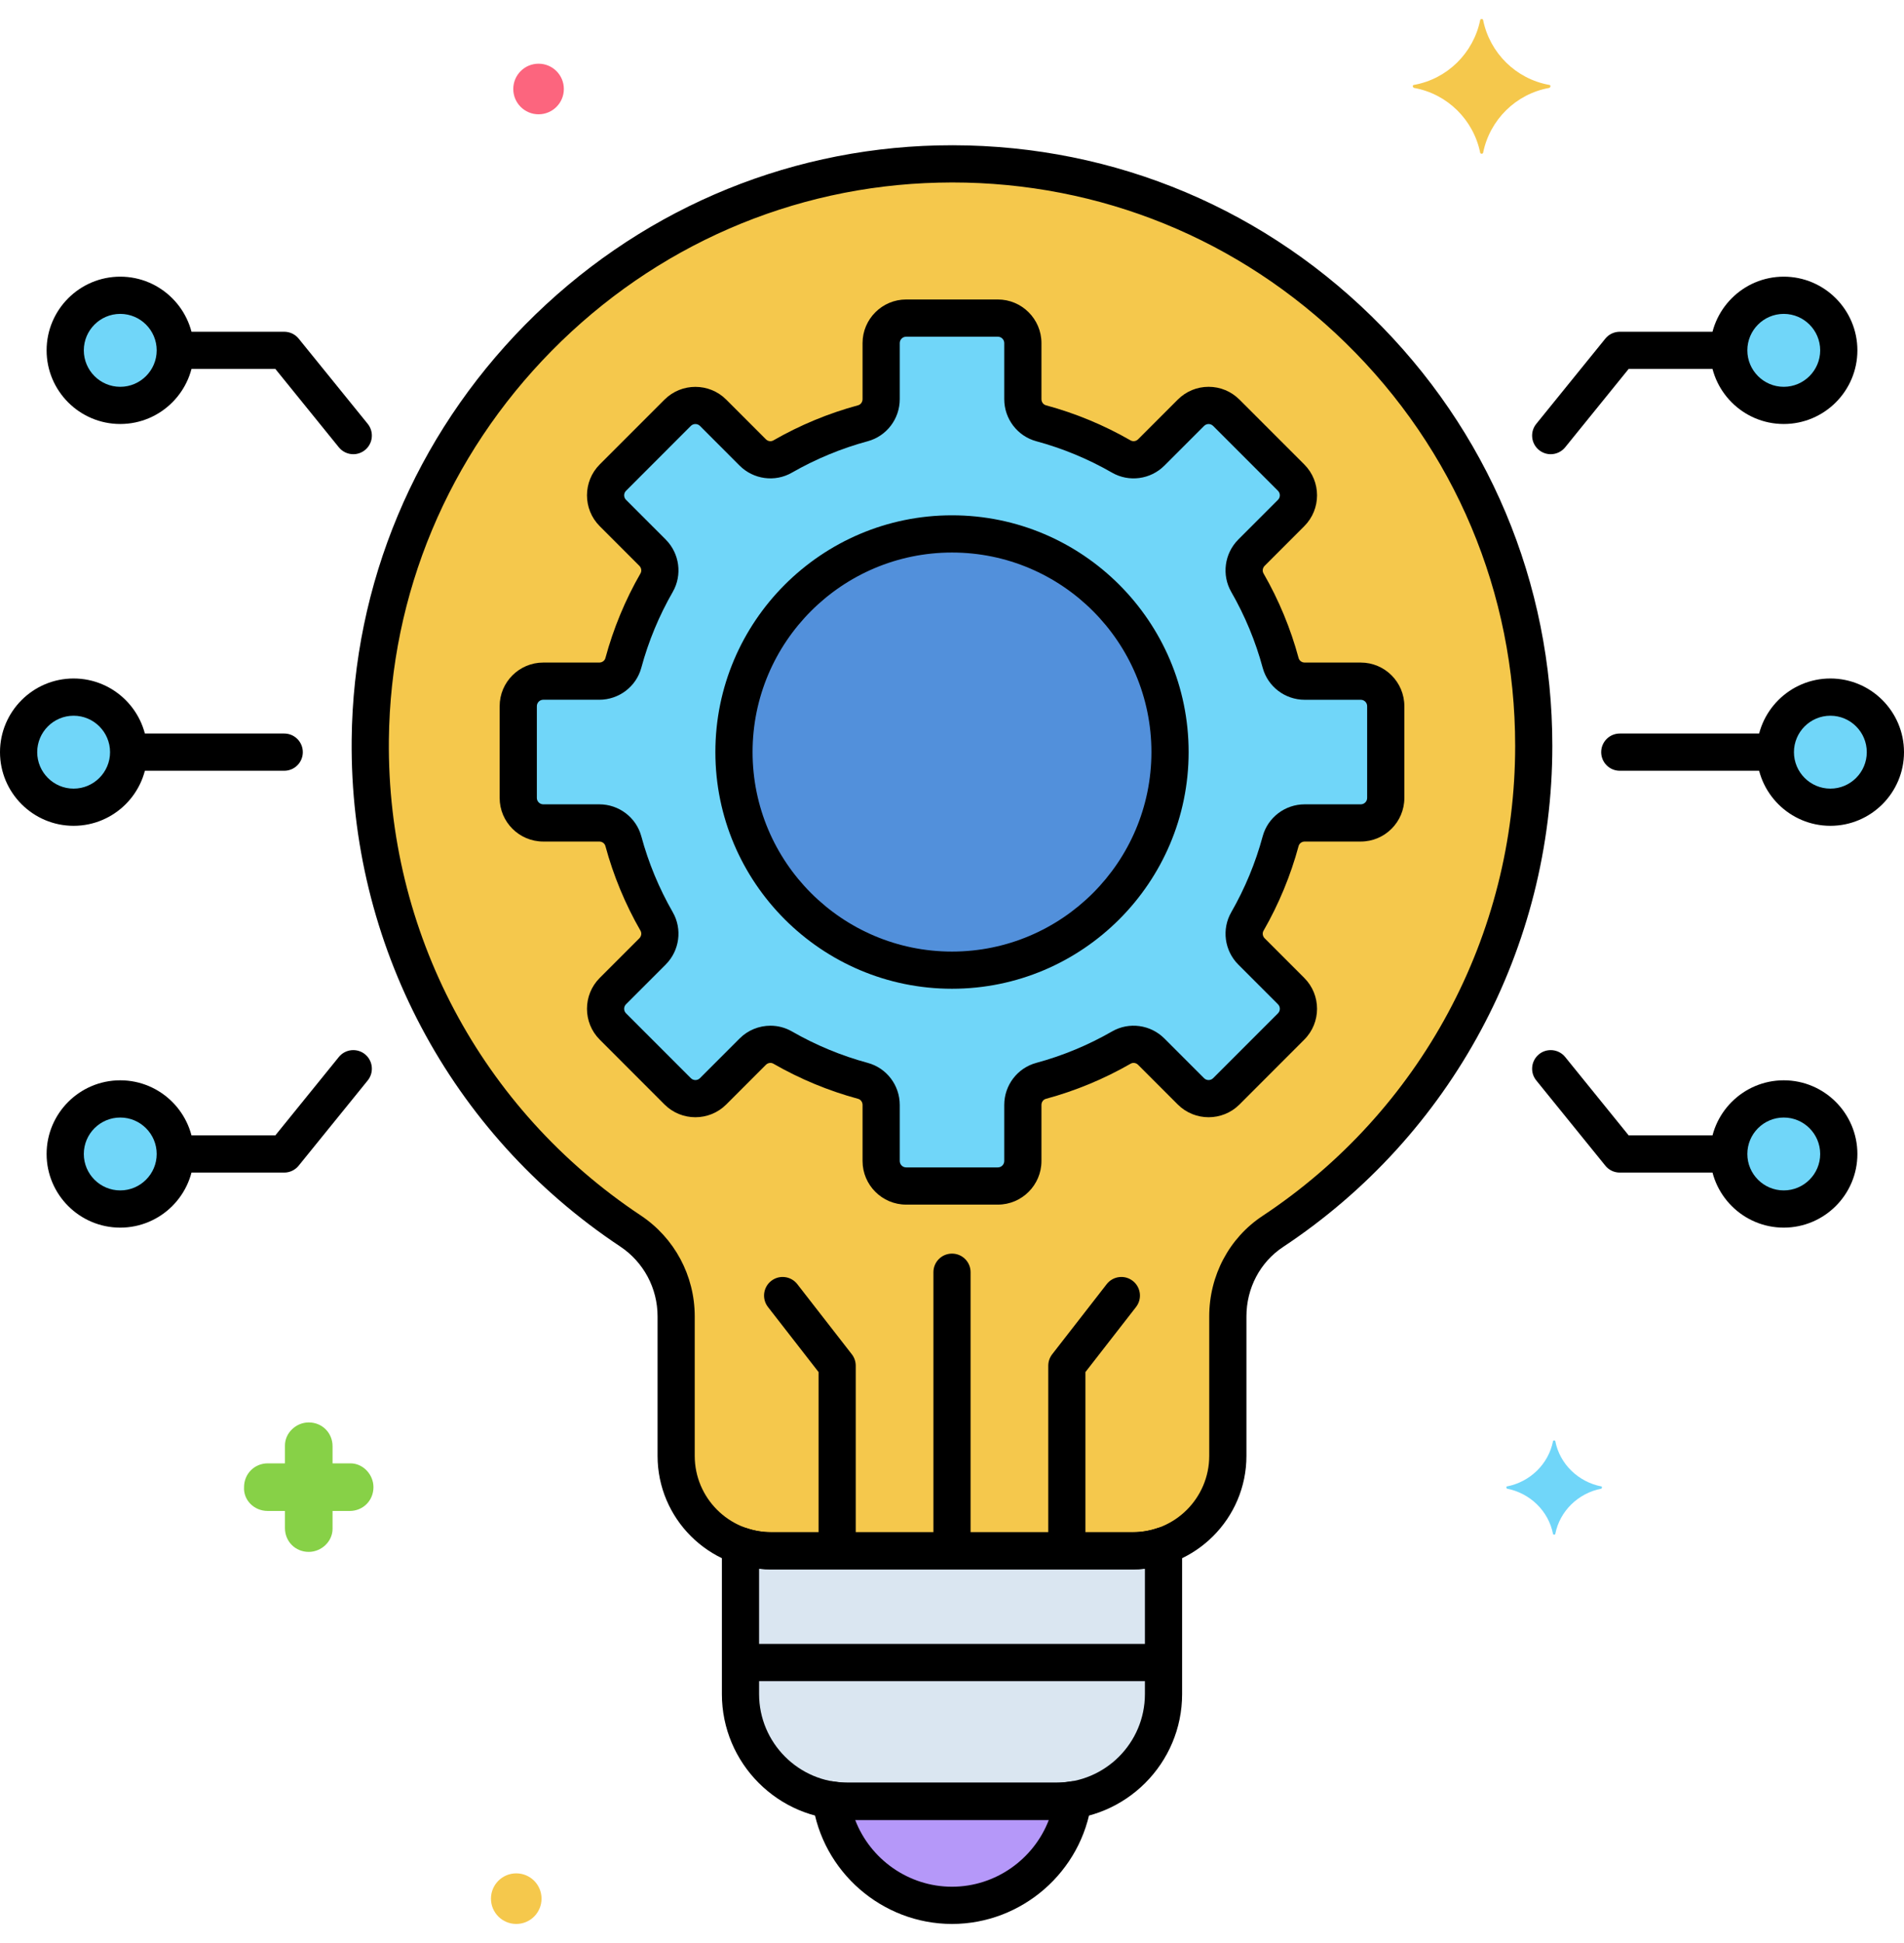 <svg width="50" height="51" viewBox="0 0 50 51" fill="none" xmlns="http://www.w3.org/2000/svg">
<path d="M40.277 19.578C40.277 11.018 33.237 4.103 24.631 4.305C16.448 4.498 9.809 11.231 9.724 19.416C9.668 24.798 12.396 29.546 16.556 32.31C17.306 32.809 17.756 33.651 17.756 34.553V38.214C17.756 39.59 18.872 40.706 20.248 40.706H29.752C31.128 40.706 32.244 39.59 32.244 38.214V34.554C32.244 33.661 32.678 32.817 33.422 32.324C37.553 29.59 40.277 24.902 40.277 19.578Z" fill="#F5C84C"/>
<path d="M29.752 40.706H20.248C19.967 40.706 19.698 40.657 19.446 40.571V44.466C19.446 46.02 20.706 47.28 22.26 47.28H27.741C29.295 47.28 30.555 46.02 30.555 44.466V40.571C30.302 40.657 30.033 40.706 29.752 40.706Z" fill="#DAE6F1"/>
<path d="M27.74 47.28H22.259C22.11 47.28 21.965 47.265 21.822 47.243C22.038 48.806 23.377 50.012 25 50.012C26.623 50.012 27.962 48.806 28.178 47.243C28.035 47.265 27.89 47.28 27.74 47.28Z" fill="#B598F9"/>
<path d="M35.734 17.879H34.262C33.968 17.879 33.707 17.685 33.63 17.401C33.429 16.655 33.133 15.948 32.757 15.293C32.61 15.037 32.656 14.715 32.864 14.507C33.291 14.08 33.645 13.726 33.906 13.466C34.162 13.209 34.162 12.793 33.906 12.537L32.203 10.834C31.947 10.578 31.531 10.578 31.274 10.834C31.014 11.095 30.66 11.448 30.233 11.875C30.025 12.084 29.702 12.13 29.447 11.983C28.792 11.607 28.085 11.311 27.339 11.109C27.055 11.033 26.86 10.771 26.86 10.477V9.006C26.86 8.643 26.566 8.349 26.204 8.349H23.796C23.434 8.349 23.14 8.643 23.14 9.006V10.477C23.14 10.771 22.945 11.033 22.661 11.109C21.915 11.311 21.208 11.607 20.553 11.983C20.298 12.13 19.975 12.084 19.767 11.875L18.726 10.834C18.469 10.578 18.053 10.578 17.797 10.834L16.095 12.537C15.838 12.793 15.838 13.209 16.095 13.466C16.355 13.726 16.709 14.08 17.136 14.507C17.344 14.715 17.39 15.037 17.243 15.293C16.867 15.948 16.571 16.655 16.369 17.401C16.293 17.685 16.032 17.879 15.738 17.879H14.266C13.903 17.879 13.609 18.173 13.609 18.536V20.944C13.609 21.306 13.903 21.6 14.266 21.6H15.738C16.032 21.6 16.293 21.795 16.369 22.079C16.571 22.825 16.867 23.532 17.243 24.187C17.39 24.442 17.344 24.765 17.136 24.973L16.095 26.014C15.838 26.27 15.838 26.686 16.095 26.943L17.797 28.645C18.053 28.902 18.469 28.902 18.726 28.645C18.986 28.385 19.34 28.031 19.767 27.604C19.975 27.396 20.298 27.35 20.553 27.496C21.208 27.873 21.915 28.169 22.661 28.37C22.945 28.447 23.14 28.708 23.14 29.002V30.474C23.14 30.836 23.434 31.13 23.796 31.13H26.204C26.566 31.13 26.86 30.836 26.86 30.474V29.002C26.86 28.708 27.055 28.447 27.339 28.37C28.085 28.169 28.792 27.873 29.447 27.496C29.702 27.35 30.025 27.396 30.233 27.604C30.66 28.031 31.014 28.385 31.274 28.645C31.531 28.902 31.947 28.902 32.203 28.645L33.906 26.943C34.162 26.686 34.162 26.27 33.906 26.014C33.645 25.753 33.291 25.4 32.864 24.973C32.656 24.765 32.61 24.442 32.757 24.187C33.133 23.532 33.429 22.825 33.63 22.079C33.707 21.795 33.968 21.6 34.262 21.6H35.734C36.096 21.6 36.391 21.306 36.391 20.944V18.536C36.391 18.173 36.097 17.879 35.734 17.879Z" fill="#70D6F9"/>
<path d="M25 25.465C28.162 25.465 30.725 22.902 30.725 19.74C30.725 16.578 28.162 14.014 25 14.014C21.838 14.014 19.275 16.578 19.275 19.74C19.275 22.902 21.838 25.465 25 25.465Z" fill="#5290DB"/>
<path d="M48.066 21.188C48.865 21.188 49.512 20.541 49.512 19.743C49.512 18.945 48.865 18.297 48.066 18.297C47.268 18.297 46.621 18.945 46.621 19.743C46.621 20.541 47.268 21.188 48.066 21.188Z" fill="#70D6F9"/>
<path d="M46.842 10.641C47.641 10.641 48.288 9.994 48.288 9.196C48.288 8.398 47.641 7.75 46.842 7.75C46.044 7.75 45.397 8.398 45.397 9.196C45.397 9.994 46.044 10.641 46.842 10.641Z" fill="#70D6F9"/>
<path d="M46.842 31.735C47.641 31.735 48.288 31.088 48.288 30.29C48.288 29.491 47.641 28.844 46.842 28.844C46.044 28.844 45.397 29.491 45.397 30.29C45.397 31.088 46.044 31.735 46.842 31.735Z" fill="#70D6F9"/>
<path d="M1.934 21.188C2.732 21.188 3.379 20.541 3.379 19.743C3.379 18.945 2.732 18.297 1.934 18.297C1.135 18.297 0.488 18.945 0.488 19.743C0.488 20.541 1.135 21.188 1.934 21.188Z" fill="#70D6F9"/>
<path d="M3.158 10.641C3.956 10.641 4.603 9.994 4.603 9.196C4.603 8.398 3.956 7.75 3.158 7.75C2.359 7.75 1.712 8.398 1.712 9.196C1.712 9.994 2.359 10.641 3.158 10.641Z" fill="#70D6F9"/>
<path d="M3.158 31.735C3.956 31.735 4.603 31.088 4.603 30.29C4.603 29.491 3.956 28.844 3.158 28.844C2.359 28.844 1.712 29.491 1.712 30.29C1.712 31.088 2.359 31.735 3.158 31.735Z" fill="#70D6F9"/>
<path d="M7.034 39.66H7.483V40.109C7.483 40.461 7.756 40.734 8.108 40.734C8.44 40.734 8.733 40.461 8.733 40.129V40.109V39.66H9.182C9.534 39.66 9.807 39.387 9.807 39.035C9.807 38.703 9.534 38.41 9.202 38.41H9.182H8.733V37.961C8.733 37.609 8.459 37.336 8.108 37.336C7.776 37.336 7.483 37.609 7.483 37.941V37.961V38.41H7.034C6.682 38.41 6.409 38.684 6.409 39.035C6.389 39.367 6.663 39.66 7.034 39.66C7.014 39.66 7.014 39.66 7.034 39.66Z" fill="#87D147"/>
<path d="M13.557 50.5C13.924 50.5 14.221 50.203 14.221 49.836C14.221 49.469 13.924 49.172 13.557 49.172C13.19 49.172 12.893 49.469 12.893 49.836C12.893 50.203 13.19 50.5 13.557 50.5Z" fill="#F5C84C"/>
<path d="M14.143 3C14.51 3 14.807 2.703 14.807 2.336C14.807 1.969 14.51 1.672 14.143 1.672C13.776 1.672 13.479 1.969 13.479 2.336C13.479 2.703 13.776 3 14.143 3Z" fill="#FC657E"/>
<path d="M42.053 39.016C41.448 38.898 40.959 38.43 40.842 37.824C40.842 37.805 40.784 37.805 40.784 37.824C40.666 38.43 40.178 38.898 39.573 39.016C39.553 39.016 39.553 39.055 39.573 39.074C40.178 39.191 40.666 39.66 40.784 40.266C40.784 40.285 40.842 40.285 40.842 40.266C40.959 39.66 41.448 39.191 42.053 39.074C42.073 39.055 42.073 39.016 42.053 39.016Z" fill="#70D6F9"/>
<path d="M37.131 2.229C38.01 2.072 38.694 1.389 38.87 0.529C38.87 0.49 38.948 0.49 38.948 0.529C39.123 1.389 39.807 2.072 40.686 2.229C40.725 2.229 40.725 2.287 40.686 2.307C39.807 2.463 39.123 3.146 38.948 4.006C38.948 4.045 38.87 4.045 38.87 4.006C38.694 3.146 38.01 2.463 37.131 2.307C37.092 2.287 37.092 2.229 37.131 2.229Z" fill="#F5C84C"/>
<path d="M29.752 41.194H20.248C18.605 41.194 17.268 39.857 17.268 38.214V34.553C17.268 33.812 16.901 33.126 16.285 32.717C11.815 29.747 9.18 24.772 9.235 19.411C9.278 15.325 10.897 11.457 13.793 8.521C16.69 5.584 20.535 3.914 24.62 3.817C28.905 3.718 32.953 5.308 36.015 8.299C39.078 11.291 40.765 15.297 40.765 19.578C40.765 24.882 38.121 29.799 33.692 32.732C33.091 33.13 32.732 33.811 32.732 34.554V38.214C32.732 39.857 31.395 41.194 29.752 41.194ZM25.003 4.789C24.883 4.789 24.763 4.791 24.643 4.794C20.813 4.884 17.207 6.451 14.489 9.206C11.771 11.962 10.252 15.589 10.212 19.421C10.16 24.45 12.632 29.117 16.826 31.903C17.714 32.494 18.244 33.484 18.244 34.553V38.214C18.244 39.319 19.143 40.217 20.248 40.217H29.752C30.856 40.217 31.755 39.318 31.755 38.214V34.553C31.755 33.482 32.278 32.496 33.153 31.917C37.308 29.166 39.789 24.553 39.789 19.578C39.789 15.562 38.206 11.804 35.333 8.997C32.546 6.276 28.889 4.789 25.003 4.789Z" fill="black"/>
<path d="M27.74 47.768H22.259C20.439 47.768 18.957 46.287 18.957 44.466V40.571C18.957 40.414 19.033 40.266 19.161 40.174C19.289 40.082 19.454 40.058 19.603 40.109C19.814 40.181 20.032 40.218 20.248 40.218H29.752C29.968 40.218 30.186 40.181 30.397 40.109C30.547 40.059 30.711 40.083 30.839 40.174C30.967 40.266 31.043 40.414 31.043 40.571V44.466C31.043 46.287 29.561 47.768 27.74 47.768ZM19.934 41.177V44.466C19.934 45.748 20.977 46.792 22.26 46.792H27.741C29.023 46.792 30.066 45.748 30.066 44.466V41.177C29.962 41.188 29.857 41.194 29.752 41.194H20.249C20.143 41.194 20.038 41.188 19.934 41.177Z" fill="black"/>
<path d="M25 50.5C23.164 50.5 21.59 49.129 21.338 47.31C21.317 47.157 21.369 47.003 21.48 46.895C21.59 46.786 21.744 46.737 21.897 46.76C22.035 46.782 22.15 46.792 22.26 46.792H27.741C27.85 46.792 27.965 46.782 28.103 46.76C28.256 46.736 28.41 46.786 28.521 46.895C28.631 47.003 28.683 47.157 28.662 47.31C28.41 49.129 26.836 50.5 25 50.5ZM22.457 47.769C22.852 48.801 23.857 49.523 25 49.523C26.143 49.523 27.148 48.801 27.543 47.769H22.457Z" fill="black"/>
<path d="M30.274 44.126H19.726C19.456 44.126 19.238 43.907 19.238 43.638C19.238 43.368 19.456 43.149 19.726 43.149H30.274C30.544 43.149 30.762 43.368 30.762 43.638C30.762 43.907 30.544 44.126 30.274 44.126Z" fill="black"/>
<path d="M46.403 20.231H42.536C42.266 20.231 42.048 20.012 42.048 19.743C42.048 19.473 42.266 19.254 42.536 19.254H46.403C46.673 19.254 46.891 19.473 46.891 19.743C46.891 20.012 46.673 20.231 46.403 20.231Z" fill="black"/>
<path d="M21.984 41.038C21.714 41.038 21.496 40.819 21.496 40.55V36.014L20.167 34.306C20.002 34.093 20.04 33.786 20.253 33.621C20.466 33.455 20.772 33.494 20.938 33.707L22.369 35.547C22.436 35.632 22.472 35.738 22.472 35.847V40.55C22.472 40.819 22.253 41.038 21.984 41.038Z" fill="black"/>
<path d="M28.016 41.038C27.746 41.038 27.528 40.819 27.528 40.55V35.847C27.528 35.738 27.564 35.633 27.631 35.547L29.062 33.707C29.228 33.494 29.534 33.455 29.747 33.621C29.96 33.786 29.998 34.093 29.833 34.306L28.504 36.014V40.55C28.504 40.819 28.286 41.038 28.016 41.038Z" fill="black"/>
<path d="M25 41.038C24.73 41.038 24.512 40.82 24.512 40.55V33.393C24.512 33.123 24.73 32.905 25 32.905C25.27 32.905 25.488 33.123 25.488 33.393V40.55C25.488 40.82 25.27 41.038 25 41.038Z" fill="black"/>
<path d="M40.722 11.922C40.614 11.922 40.506 11.886 40.415 11.813C40.206 11.643 40.173 11.336 40.343 11.126L42.157 8.888C42.249 8.774 42.389 8.708 42.536 8.708H45.231C45.501 8.708 45.719 8.926 45.719 9.196C45.719 9.466 45.501 9.684 45.231 9.684H42.769L41.102 11.741C41.005 11.86 40.865 11.922 40.722 11.922Z" fill="black"/>
<path d="M7.464 20.231H3.597C3.327 20.231 3.109 20.012 3.109 19.743C3.109 19.473 3.327 19.254 3.597 19.254H7.464C7.734 19.254 7.952 19.473 7.952 19.743C7.952 20.012 7.734 20.231 7.464 20.231Z" fill="black"/>
<path d="M9.278 11.922C9.135 11.922 8.995 11.86 8.898 11.741L7.231 9.684H4.769C4.499 9.684 4.281 9.466 4.281 9.196C4.281 8.926 4.499 8.708 4.769 8.708H7.464C7.611 8.708 7.751 8.774 7.843 8.888L9.657 11.126C9.826 11.336 9.794 11.643 9.585 11.813C9.494 11.886 9.386 11.922 9.278 11.922Z" fill="black"/>
<path d="M26.204 31.619H23.796C23.165 31.619 22.651 31.105 22.651 30.474V29.002C22.651 28.927 22.603 28.86 22.534 28.842C21.757 28.632 21.009 28.322 20.309 27.92C20.247 27.884 20.166 27.896 20.112 27.95L19.071 28.991C18.624 29.437 17.898 29.437 17.451 28.991L15.749 27.288C15.303 26.842 15.303 26.116 15.749 25.669L16.79 24.628C16.843 24.574 16.856 24.493 16.82 24.43C16.418 23.731 16.108 22.983 15.898 22.206C15.879 22.137 15.813 22.089 15.737 22.089H14.266C13.634 22.089 13.121 21.575 13.121 20.944V18.536C13.121 17.905 13.634 17.391 14.266 17.391H15.737C15.813 17.391 15.879 17.343 15.898 17.274C16.108 16.497 16.418 15.748 16.82 15.05C16.856 14.987 16.843 14.906 16.79 14.852L15.749 13.811C15.303 13.365 15.303 12.638 15.749 12.191L17.451 10.489C17.898 10.043 18.625 10.043 19.071 10.489L20.112 11.53C20.165 11.584 20.246 11.596 20.309 11.56C21.009 11.158 21.757 10.848 22.534 10.638C22.603 10.619 22.651 10.553 22.651 10.477V9.006C22.651 8.375 23.165 7.861 23.796 7.861H26.204C26.835 7.861 27.349 8.375 27.349 9.006V10.477C27.349 10.553 27.397 10.619 27.466 10.638C28.243 10.848 28.991 11.158 29.69 11.56C29.753 11.595 29.834 11.584 29.888 11.53L30.929 10.489C31.145 10.273 31.433 10.153 31.739 10.153C32.045 10.153 32.332 10.273 32.549 10.489L34.251 12.191C34.698 12.638 34.698 13.364 34.251 13.811L33.21 14.852C33.157 14.906 33.144 14.987 33.18 15.05C33.582 15.748 33.892 16.496 34.102 17.273C34.121 17.343 34.187 17.391 34.263 17.391H35.734C36.366 17.391 36.879 17.905 36.879 18.536V20.944C36.879 21.575 36.366 22.089 35.734 22.089H34.263C34.187 22.089 34.121 22.137 34.102 22.206C33.892 22.983 33.582 23.732 33.181 24.43C33.144 24.493 33.157 24.574 33.21 24.628L34.251 25.669C34.698 26.116 34.698 26.842 34.251 27.288L32.549 28.991C32.102 29.437 31.376 29.437 30.929 28.991L29.888 27.95C29.834 27.896 29.753 27.884 29.691 27.92C28.991 28.322 28.243 28.632 27.467 28.842C27.397 28.86 27.349 28.927 27.349 29.002V30.474C27.349 31.105 26.835 31.619 26.204 31.619ZM20.233 26.923C20.426 26.923 20.62 26.972 20.796 27.073C21.423 27.433 22.093 27.711 22.788 27.899C23.283 28.033 23.628 28.486 23.628 29.002V30.474C23.628 30.567 23.703 30.642 23.796 30.642H26.204C26.297 30.642 26.372 30.567 26.372 30.474V29.002C26.372 28.486 26.717 28.033 27.212 27.899C27.907 27.711 28.577 27.433 29.204 27.073C29.648 26.817 30.214 26.894 30.578 27.259L31.619 28.3C31.685 28.366 31.792 28.366 31.858 28.3L33.56 26.598C33.626 26.532 33.626 26.425 33.56 26.36L32.519 25.319C32.154 24.954 32.078 24.388 32.334 23.944C32.693 23.318 32.971 22.648 33.159 21.951C33.293 21.457 33.746 21.112 34.262 21.112H35.734C35.827 21.112 35.902 21.037 35.902 20.944V18.536C35.902 18.443 35.827 18.368 35.734 18.368H34.262C33.746 18.368 33.293 18.023 33.159 17.528C32.971 16.832 32.693 16.162 32.333 15.536C32.078 15.092 32.154 14.527 32.519 14.161L33.56 13.12C33.626 13.055 33.626 12.948 33.56 12.882L31.858 11.18C31.815 11.137 31.765 11.13 31.739 11.13C31.713 11.13 31.662 11.137 31.62 11.179L30.578 12.221C30.214 12.586 29.648 12.662 29.204 12.407C28.578 12.047 27.907 11.769 27.212 11.581C26.718 11.447 26.372 10.994 26.372 10.478V9.006C26.372 8.913 26.297 8.838 26.204 8.838H23.796C23.703 8.838 23.628 8.913 23.628 9.006V10.478C23.628 10.994 23.283 11.447 22.789 11.581C22.093 11.769 21.423 12.047 20.796 12.406C20.352 12.662 19.787 12.586 19.422 12.221L18.381 11.179C18.315 11.114 18.208 11.114 18.142 11.179L16.44 12.882C16.374 12.948 16.374 13.054 16.44 13.12L17.481 14.161C17.846 14.526 17.922 15.092 17.667 15.536C17.307 16.162 17.029 16.832 16.841 17.528C16.707 18.022 16.254 18.367 15.738 18.367H14.266C14.173 18.367 14.098 18.443 14.098 18.536V20.944C14.098 21.036 14.174 21.112 14.266 21.112H15.738C16.254 21.112 16.707 21.457 16.841 21.951C17.029 22.647 17.307 23.317 17.667 23.944C17.922 24.388 17.846 24.953 17.481 25.318L16.44 26.359C16.374 26.425 16.374 26.532 16.44 26.598L18.142 28.3C18.208 28.366 18.315 28.366 18.381 28.3L19.422 27.259C19.642 27.038 19.936 26.923 20.233 26.923Z" fill="black"/>
<path d="M25 25.953C21.574 25.953 18.786 23.166 18.786 19.74C18.786 16.313 21.574 13.526 25 13.526C28.426 13.526 31.214 16.313 31.214 19.74C31.214 23.166 28.426 25.953 25 25.953ZM25 14.503C22.112 14.503 19.763 16.852 19.763 19.74C19.763 22.628 22.112 24.977 25 24.977C27.888 24.977 30.237 22.628 30.237 19.74C30.237 16.852 27.888 14.503 25 14.503Z" fill="black"/>
<path d="M48.067 21.676C47.001 21.676 46.133 20.809 46.133 19.743C46.133 18.677 47.001 17.809 48.067 17.809C49.133 17.809 50 18.677 50 19.743C50 20.809 49.133 21.676 48.067 21.676ZM48.067 18.786C47.539 18.786 47.11 19.215 47.11 19.743C47.11 20.27 47.539 20.7 48.067 20.7C48.594 20.7 49.023 20.27 49.023 19.743C49.023 19.215 48.594 18.786 48.067 18.786Z" fill="black"/>
<path d="M46.842 11.129C45.776 11.129 44.909 10.262 44.909 9.196C44.909 8.13 45.776 7.262 46.842 7.262C47.908 7.262 48.776 8.13 48.776 9.196C48.776 10.262 47.908 11.129 46.842 11.129ZM46.842 8.239C46.315 8.239 45.886 8.668 45.886 9.196C45.886 9.723 46.315 10.153 46.842 10.153C47.37 10.153 47.799 9.723 47.799 9.196C47.799 8.668 47.37 8.239 46.842 8.239Z" fill="black"/>
<path d="M45.231 30.778H42.536C42.389 30.778 42.249 30.712 42.157 30.597L40.343 28.359C40.173 28.15 40.206 27.842 40.415 27.672C40.624 27.503 40.932 27.535 41.102 27.744L42.769 29.801H45.231C45.501 29.801 45.719 30.02 45.719 30.29C45.719 30.559 45.501 30.778 45.231 30.778Z" fill="black"/>
<path d="M46.842 32.223C45.776 32.223 44.909 31.356 44.909 30.29C44.909 29.224 45.776 28.356 46.842 28.356C47.908 28.356 48.776 29.224 48.776 30.29C48.776 31.356 47.908 32.223 46.842 32.223ZM46.842 29.333C46.315 29.333 45.886 29.762 45.886 30.29C45.886 30.817 46.315 31.246 46.842 31.246C47.37 31.246 47.799 30.817 47.799 30.29C47.799 29.762 47.37 29.333 46.842 29.333Z" fill="black"/>
<path d="M1.933 21.676C0.867 21.676 0 20.809 0 19.743C0 18.677 0.867 17.809 1.933 17.809C3 17.809 3.867 18.677 3.867 19.743C3.867 20.809 3 21.676 1.933 21.676ZM1.933 18.786C1.406 18.786 0.977 19.215 0.977 19.743C0.977 20.27 1.406 20.7 1.933 20.7C2.461 20.7 2.89 20.27 2.89 19.743C2.89 19.215 2.461 18.786 1.933 18.786Z" fill="black"/>
<path d="M3.158 11.129C2.091 11.129 1.224 10.262 1.224 9.196C1.224 8.13 2.091 7.262 3.158 7.262C4.224 7.262 5.091 8.13 5.091 9.196C5.091 10.262 4.224 11.129 3.158 11.129ZM3.158 8.239C2.63 8.239 2.201 8.668 2.201 9.196C2.201 9.723 2.63 10.153 3.158 10.153C3.685 10.153 4.115 9.723 4.115 9.196C4.115 8.668 3.685 8.239 3.158 8.239Z" fill="black"/>
<path d="M7.464 30.778H4.769C4.499 30.778 4.281 30.559 4.281 30.29C4.281 30.02 4.499 29.801 4.769 29.801H7.231L8.898 27.744C9.068 27.535 9.375 27.503 9.585 27.672C9.794 27.842 9.826 28.149 9.657 28.359L7.843 30.597C7.751 30.711 7.611 30.778 7.464 30.778Z" fill="black"/>
<path d="M3.158 32.223C2.091 32.223 1.224 31.356 1.224 30.29C1.224 29.224 2.091 28.356 3.158 28.356C4.224 28.356 5.091 29.224 5.091 30.29C5.091 31.356 4.224 32.223 3.158 32.223ZM3.158 29.333C2.63 29.333 2.201 29.762 2.201 30.29C2.201 30.817 2.63 31.246 3.158 31.246C3.685 31.246 4.115 30.817 4.115 30.29C4.115 29.762 3.685 29.333 3.158 29.333Z" fill="black"/>
</svg>
